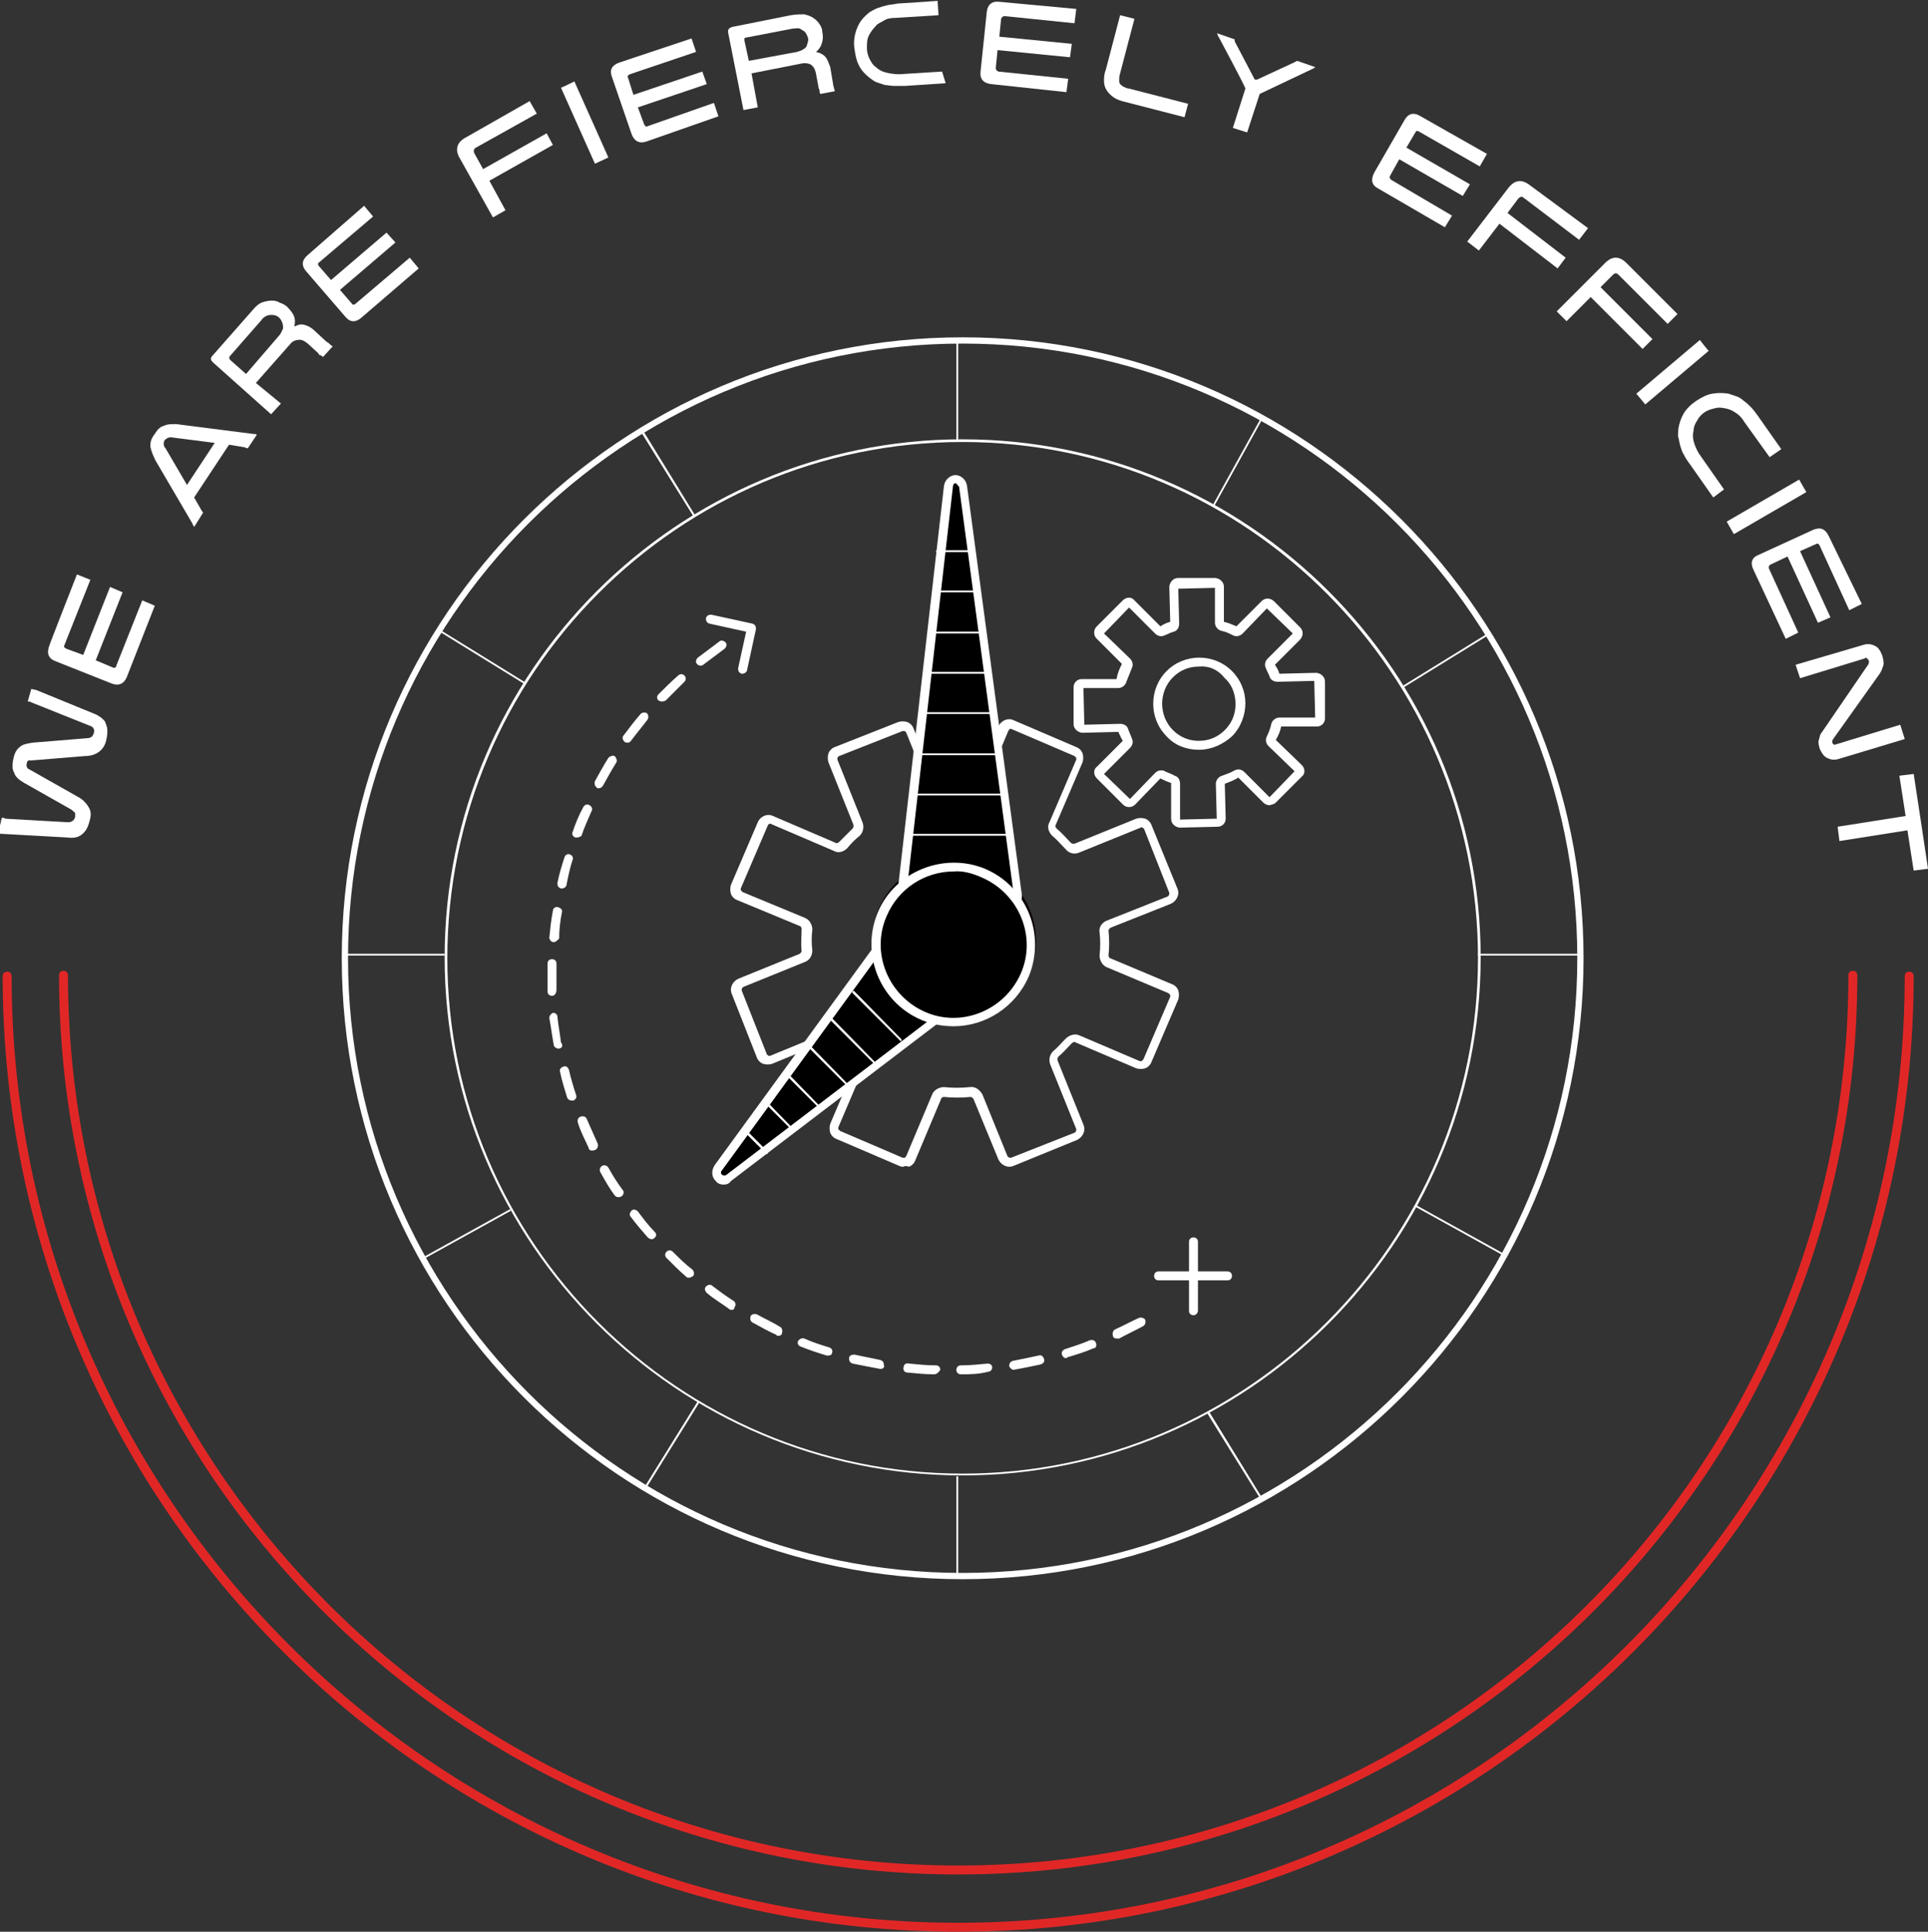 <?xml version="1.0" encoding="utf-8"?>
<!-- Generator: Adobe Illustrator 27.7.0, SVG Export Plug-In . SVG Version: 6.00 Build 0)  -->
<svg version="1.1" id="Layer_2_00000150068836257525359750000012425107345256421009_"
	 xmlns="http://www.w3.org/2000/svg" xmlns:xlink="http://www.w3.org/1999/xlink" x="0px" y="0px" viewBox="0 0 215.5 215.9"
	 style="enable-background:new 0 0 215.5 215.9;" xml:space="preserve">
<rect x="0" y="0" width="215.5" height="215.9" fill="#333333" stroke="none"/>
<style type="text/css">
	.st0{fill:#FFFFFF;}
	.st1{fill:#A7A9AC;}
	.st2{fill:#0B0204;}
	.st3{fill:#E12726;}
</style>
<g id="Header">
	<path class="st0" d="M107.6,176.5c-38.3,0-69.4-31.1-69.4-69.4s31.2-69.4,69.4-69.4S177,68.8,177,107.1S145.9,176.5,107.6,176.5z
		 M107.6,38.4c-37.9,0-68.7,30.8-68.7,68.7s30.8,68.7,68.7,68.7s68.7-30.8,68.7-68.7S145.5,38.4,107.6,38.4z"/>
	<path class="st0" d="M101,130.4c-0.2,0-0.3,0-0.5-0.1l-7-3c-0.3-0.1-0.6-0.4-0.7-0.7s-0.1-0.7,0-1l2.9-6.8c0.1-0.1,0-0.3-0.1-0.4
		c-0.8-0.7-1.5-1.4-2.1-2.2c-0.1-0.1-0.2-0.2-0.4-0.1l-6.8,2.8c-0.3,0.1-0.7,0.1-1,0c-0.3-0.1-0.6-0.4-0.7-0.7l-2.8-7.1
		c-0.3-0.7,0.1-1.4,0.7-1.7l6.9-2.8c0.1-0.1,0.2-0.2,0.2-0.3c-0.1-0.8,0-1.7,0-2.5c0-0.1-0.1-0.3-0.2-0.3l-7-2.9
		c-0.3-0.1-0.6-0.4-0.7-0.7s-0.1-0.7,0-1l3-7c0.3-0.7,1.1-1,1.7-0.7l7,3c0.1,0.1,0.3,0,0.4-0.1c0.5-0.5,1-1,1.5-1.5
		c0.1-0.1,0.1-0.2,0.1-0.4l-2.8-7c-0.1-0.3-0.1-0.7,0-1c0.1-0.3,0.4-0.6,0.7-0.7l7.1-2.8c0.3-0.1,0.7-0.1,1,0
		c0.3,0.1,0.6,0.4,0.7,0.7l2.7,6.7c0.1,0.1,0.2,0.2,0.3,0.2c1.1-0.1,2.2-0.1,3.3,0c0.1,0,0.3-0.1,0.3-0.2l2.9-6.9
		c0.3-0.7,1.1-1,1.7-0.7l7,3c0.3,0.1,0.6,0.4,0.7,0.7s0.1,0.7,0,1l-3,7c-0.1,0.1,0,0.3,0.1,0.4c0.6,0.5,1.1,1.1,1.6,1.6
		c0.1,0.1,0.2,0.1,0.4,0.1l6.9-2.8c0.3-0.1,0.7-0.1,1,0c0.3,0.1,0.6,0.4,0.7,0.7l2.9,7.1c0.3,0.7-0.1,1.4-0.7,1.7l-6.8,2.7
		c-0.1,0.1-0.2,0.2-0.2,0.3c0.1,0.9,0.1,1.9,0,2.8c0,0.1,0.1,0.3,0.2,0.3l6.9,2.9c0.3,0.1,0.6,0.4,0.7,0.7s0.1,0.7,0,1l-3,7
		c-0.1,0.3-0.4,0.6-0.7,0.7s-0.7,0.1-1,0l-6.8-2.9c-0.1-0.1-0.3,0-0.4,0.1c-0.5,0.5-0.9,1-1.5,1.5c-0.1,0.1-0.1,0.2-0.1,0.4l2.9,7.2
		c0.3,0.7-0.1,1.4-0.7,1.7l-7.1,2.9c-0.7,0.3-1.4-0.1-1.7-0.7l-2.8-6.8c-0.1-0.1-0.2-0.2-0.3-0.2c-1,0.1-2,0.1-3,0
		c-0.1,0-0.3,0.1-0.3,0.2l-2.9,6.9c-0.1,0.3-0.4,0.6-0.7,0.7C101.3,130.3,101.1,130.3,101,130.4L101,130.4z M93.2,115.1
		c0.4,0,0.8,0.2,1,0.5c0.6,0.7,1.3,1.4,2,2.1c0.4,0.4,0.6,1,0.4,1.5l-2.9,6.8c0,0.1,0,0.2,0,0.2s0.1,0.1,0.2,0.2l7,3
		c0.1,0,0.2,0,0.2,0c0.1,0,0.1-0.1,0.2-0.2l2.9-6.9c0.2-0.5,0.8-0.8,1.3-0.8c1,0.1,1.9,0.1,2.9,0c0.6-0.1,1.1,0.3,1.4,0.8l2.8,6.9
		c0.1,0.2,0.3,0.2,0.4,0.2l7.1-2.8c0.2-0.1,0.2-0.3,0.2-0.4l-2.9-7.2c-0.2-0.5-0.1-1.1,0.3-1.5c0.5-0.4,0.9-0.9,1.4-1.4
		c0.4-0.4,1-0.6,1.5-0.4l6.8,2.9c0.1,0,0.2,0,0.2,0s0.1-0.1,0.2-0.2l0,0l3-7c0-0.1,0-0.2,0-0.2s-0.1-0.1-0.2-0.2l-6.9-2.9
		c-0.5-0.2-0.8-0.8-0.8-1.3c0.1-0.9,0.1-1.8,0-2.6c-0.1-0.6,0.3-1.1,0.8-1.3l6.8-2.7c0.2-0.1,0.2-0.3,0.2-0.4l-2.8-7.1
		c0-0.1-0.1-0.1-0.2-0.2s-0.2,0-0.2,0l-6.9,2.8c-0.5,0.2-1.1,0.1-1.5-0.4c-0.5-0.5-1-1.1-1.5-1.5c-0.4-0.4-0.6-1-0.3-1.5l3-7
		c0-0.1,0-0.2,0-0.2s-0.1-0.1-0.2-0.2l-7-3c-0.2-0.1-0.3,0-0.4,0.2l-2.9,6.9c-0.2,0.5-0.8,0.8-1.3,0.8c-1-0.1-2.1-0.1-3.1,0
		c-0.6,0.1-1.1-0.3-1.4-0.8l-2.7-6.7c0-0.1-0.1-0.1-0.2-0.2c-0.1,0-0.2,0-0.2,0l-7.1,2.8c-0.1,0-0.1,0.1-0.2,0.2c0,0.1,0,0.2,0,0.2
		l2.8,7c0.2,0.5,0.1,1.1-0.3,1.5c-0.5,0.4-1,0.9-1.4,1.4c-0.4,0.4-1,0.6-1.5,0.3l-7-3c-0.2-0.1-0.3,0-0.4,0.2l-3,7
		c0,0.1,0,0.2,0,0.2s0.1,0.1,0.2,0.2l7,2.9c0.5,0.2,0.8,0.8,0.8,1.3c-0.1,0.8-0.1,1.6,0,2.3c0,0.6-0.3,1.1-0.8,1.3l-6.9,2.8
		c-0.2,0.1-0.2,0.3-0.2,0.4l2.8,7.1c0,0.1,0.1,0.1,0.2,0.2c0.1,0,0.2,0,0.2,0l6.8-2.8C92.8,115.1,93,115.1,93.2,115.1L93.2,115.1z"
		/>
	<g>
		<circle class="st1" cx="106.7" cy="105.2" r="8.7"/>
		<path class="st2" d="M106.7,114.3c-1.2,0-2.4-0.2-3.6-0.7c-4.7-2-6.8-7.4-4.9-12c2-4.7,7.4-6.8,12-4.9c4.7,2,6.8,7.4,4.9,12l0,0
			C113.6,112.2,110.2,114.3,106.7,114.3L106.7,114.3z M106.7,97c-3.2,0-6.2,1.9-7.5,5c-1.8,4.1,0.2,8.9,4.3,10.7
			c4.1,1.8,8.9-0.2,10.7-4.3l0,0c1.8-4.1-0.2-8.9-4.3-10.7C108.8,97.2,107.7,97,106.7,97L106.7,97z M114.6,108.6L114.6,108.6
			L114.6,108.6z"/>
	</g>
	<path class="st0" d="M131.9,92.5c-0.2,0-0.5-0.1-0.7-0.3c-0.2-0.2-0.3-0.4-0.3-0.7v-4c-0.4-0.1-0.8-0.3-1.2-0.5l-2.8,2.9
		c-0.2,0.2-0.4,0.3-0.7,0.3c-0.3,0-0.5-0.1-0.7-0.3l-2.9-2.9c-0.4-0.4-0.4-1,0-1.3l2.9-2.9c-0.2-0.3-0.3-0.6-0.5-1l-4,0.1
		c-0.2,0-0.5-0.1-0.7-0.3c-0.2-0.2-0.3-0.4-0.3-0.7v-4.1c0-0.5,0.4-0.9,0.9-0.9h3.9c0.1-0.6,0.3-1.1,0.6-1.7l-2.8-2.8
		c-0.2-0.2-0.3-0.4-0.3-0.7s0.1-0.5,0.3-0.7l2.9-2.9c0.4-0.4,1-0.4,1.3,0l2.9,2.9c0.3-0.2,0.7-0.4,1.1-0.5l-0.1-3.9
		c0-0.2,0.1-0.5,0.3-0.7c0.2-0.2,0.4-0.3,0.7-0.3h4.1v0c0.2,0,0.5,0.1,0.7,0.3c0.2,0.2,0.3,0.4,0.3,0.7v3.9c0.5,0.1,0.9,0.3,1.4,0.5
		l2.8-2.8c0.2-0.2,0.4-0.3,0.7-0.3c0.2,0,0.5,0.1,0.7,0.3l2.9,2.9c0.2,0.2,0.3,0.4,0.3,0.7c0,0.2-0.1,0.5-0.3,0.7l-2.8,2.8
		c0.2,0.3,0.4,0.6,0.5,1l4.1-0.1c0.2,0,0.5,0.1,0.7,0.3s0.3,0.4,0.3,0.7v4.1c0,0.5-0.4,0.9-0.9,0.9h-4c-0.1,0.5-0.3,1-0.6,1.5
		l2.9,2.8c0.4,0.4,0.4,1,0,1.3l-2.9,2.9c-0.2,0.2-0.4,0.2-0.7,0.3c-0.2,0-0.5-0.1-0.7-0.3l-2.8-2.8c-0.4,0.3-1,0.5-1.5,0.7l0.1,3.9
		c0,0.5-0.4,0.9-0.9,0.9L131.9,92.5L131.9,92.5L131.9,92.5z M129.8,86.1c0.1,0,0.3,0,0.4,0.1c0.4,0.2,0.8,0.3,1.1,0.5
		c0.4,0.1,0.6,0.5,0.6,0.9v4l4.1-0.1l-0.1-3.9c0-0.4,0.3-0.8,0.7-0.9c0.5-0.2,0.9-0.3,1.4-0.6c0.4-0.2,0.8-0.1,1.1,0.2l2.8,2.8
		l2.8-2.9l-2.9-2.8c-0.3-0.3-0.4-0.7-0.2-1.1c0.2-0.4,0.4-0.9,0.5-1.4c0.1-0.4,0.5-0.7,0.9-0.7h4l-0.1-4.1l-4.1,0.1l0,0
		c-0.4,0-0.8-0.2-0.9-0.6c-0.1-0.3-0.3-0.6-0.4-0.9c-0.2-0.4-0.1-0.8,0.2-1.1l2.8-2.8l-2.9-2.8l-2.7,2.8c-0.3,0.3-0.7,0.4-1.1,0.2
		c-0.4-0.2-0.8-0.4-1.3-0.5c-0.4-0.1-0.7-0.5-0.7-0.9v-3.9l-4.1,0.1l0.1,3.9c0,0.4-0.2,0.8-0.6,0.9c-0.4,0.1-0.7,0.3-1,0.4
		c-0.4,0.2-0.8,0.1-1.1-0.2l-2.9-2.9l-2.8,2.9l2.9,2.8c0.3,0.3,0.4,0.7,0.2,1.1c-0.2,0.5-0.4,1-0.6,1.5c-0.1,0.4-0.5,0.7-0.9,0.7
		h-3.9l0.1,4.1l4-0.1l0,0c0.4,0,0.8,0.2,0.9,0.6c0.1,0.3,0.3,0.7,0.4,1c0.2,0.4,0.1,0.8-0.2,1.1l-2.9,2.9l2.9,2.8l2.8-2.9
		C129.3,86.2,129.5,86.1,129.8,86.1L129.8,86.1z"/>
	<path class="st0" d="M134,83.8c-1.4,0-2.7-0.5-3.6-1.5c-2-2-2-5.3,0-7.3c2-2,5.3-2,7.3,0l0,0c1,1,1.5,2.3,1.5,3.6s-0.5,2.7-1.5,3.7
		C136.7,83.2,135.4,83.8,134,83.8L134,83.8z M134,74.5c-1.1,0-2.1,0.4-2.9,1.2c-1.6,1.6-1.6,4.3,0,5.9c0.8,0.8,1.8,1.2,2.9,1.2h0
		c1.1,0,2.1-0.4,2.9-1.2c0.8-0.8,1.2-1.8,1.2-2.9s-0.4-2.2-1.2-2.9l0,0C136.1,74.8,135.1,74.4,134,74.5L134,74.5z"/>
	<g>
		<path d="M81.4,131.7l31.1-23.7c0.4-0.3,0.5-0.9,0.1-1.3l-8-8c-0.4-0.4-1-0.3-1.3,0.2l-23.1,31.7C79.7,131.4,80.6,132.3,81.4,131.7
			z"/>
		<path class="st0" d="M80.9,132.4c-0.3,0-0.7-0.1-0.9-0.4c-0.5-0.5-0.5-1.2-0.1-1.8l23.1-31.7c0.2-0.3,0.6-0.6,1-0.6
			c0.4,0,0.8,0.1,1,0.4l8,8c0.3,0.3,0.4,0.6,0.4,1c0,0.4-0.2,0.8-0.6,1l-31.1,23.7l0,0C81.5,132.3,81.2,132.4,80.9,132.4L80.9,132.4
			z M81.4,131.7L81.4,131.7L81.4,131.7z M104.1,98.9C104.1,98.9,104.1,98.9,104.1,98.9c-0.2,0-0.3,0.1-0.3,0.2l-23.1,31.7
			c-0.2,0.2-0.1,0.4,0,0.5c0.1,0,0.2,0.2,0.5,0l31.1-23.7c0.1-0.1,0.2-0.2,0.2-0.3c0-0.1,0-0.2-0.1-0.2l-8-8
			C104.2,99,104.1,99,104.1,98.9L104.1,98.9z"/>
	</g>
	<rect x="106.9" y="38" class="st0" width="0.2" height="11.2"/>
	<rect x="106.9" y="165" class="st0" width="0.2" height="11.2"/>
	<rect x="165.2" y="106.6" class="st0" width="11.2" height="0.2"/>
	<rect x="38.5" y="106.6" class="st0" width="11.2" height="0.2"/>
	
		<rect x="132.8" y="51.5" transform="matrix(0.484 -0.875 0.875 0.484 26.188 147.776)" class="st0" width="11.2" height="0.2"/>
	
		<rect x="163" y="131.9" transform="matrix(0.485 -0.875 0.875 0.485 -36.274 213.521)" class="st0" width="0.2" height="11.2"/>
	
		<rect x="46.6" y="137.8" transform="matrix(0.875 -0.484 0.484 0.875 -60.265 42.546)" class="st0" width="11.2" height="0.2"/>
	<polygon class="st0" points="77.5,57.7 71.6,48.2 71.8,48 77.7,57.6 	"/>
	<polygon class="st0" points="72.3,166.2 72.1,166.1 78,156.6 78.2,156.7 	"/>
	<rect x="156" y="73.7" transform="matrix(0.851 -0.525 0.525 0.851 -14.677 95.85)" class="st0" width="11.2" height="0.2"/>
	<rect x="53.8" y="67.8" transform="matrix(0.525 -0.851 0.851 0.525 -36.881 80.743)" class="st0" width="0.2" height="11.2"/>
	<g>
		<g>
			<path d="M105.9,54.4l-5.2,45.5c-0.1,0.6,0.3,1.2,0.8,1.2h11.3c0.5,0,0.9-0.6,0.8-1.2l-6.1-45.5C107.4,53.2,106.1,53.2,105.9,54.4
				z"/>
			<path class="st0" d="M112.9,101.6h-11.3c-0.3,0-0.7-0.2-0.9-0.4c-0.3-0.3-0.4-0.8-0.4-1.3l5.2-45.5c0.1-0.9,0.8-1.3,1.3-1.3
				c0.5,0,1.2,0.4,1.3,1.3l6.1,45.5c0.1,0.5-0.1,1-0.4,1.3C113.6,101.4,113.2,101.6,112.9,101.6L112.9,101.6z M106.8,54L106.8,54
				c-0.1,0-0.3,0.1-0.3,0.5l0,0l-5.2,45.5c0,0.2,0.1,0.4,0.2,0.5c0,0,0.1,0.1,0.2,0.1h11.3c0.1,0,0.1-0.1,0.2-0.1
				c0.1-0.1,0.2-0.3,0.1-0.6l-6.1-45.5C107,54.2,106.9,54,106.8,54L106.8,54z M105.9,54.4L105.9,54.4L105.9,54.4z"/>
		</g>
		<path class="st0" d="M113.2,93.4h-11.7c-0.1,0-0.1-0.1-0.1-0.1s0.1-0.1,0.1-0.1h11.7c0.1,0,0.1,0.1,0.1,0.1S113.2,93.4,113.2,93.4
			z"/>
		<path class="st0" d="M112.4,88.9H102c-0.1,0-0.1-0.1-0.1-0.1s0.1-0.1,0.1-0.1h10.4c0.1,0,0.1,0.1,0.1,0.1S112.4,88.9,112.4,88.9z"
			/>
		<path class="st0" d="M111.8,84.4h-9.3c-0.1,0-0.1-0.1-0.1-0.1s0.1-0.1,0.1-0.1h9.3c0.1,0,0.1,0.1,0.1,0.1S111.9,84.4,111.8,84.4z"
			/>
		<path class="st0" d="M111.1,79.8h-8.2c-0.1,0-0.1-0.1-0.1-0.1s0.1-0.1,0.1-0.1h8.2c0.1,0,0.1,0.1,0.1,0.1S111.2,79.8,111.1,79.8z"
			/>
		<path class="st0" d="M110.6,75.3h-7.1c-0.1,0-0.1-0.1-0.1-0.1s0.1-0.1,0.1-0.1h7.1c0.1,0,0.1,0.1,0.1,0.1S110.6,75.3,110.6,75.3z"
			/>
		<path class="st0" d="M109.8,70.8h-5.7c-0.1,0-0.1-0.1-0.1-0.1s0.1-0.1,0.1-0.1h5.7c0.1,0,0.1,0.1,0.1,0.1S109.8,70.8,109.8,70.8z"
			/>
		<path class="st0" d="M109.2,66.2h-4.8c-0.1,0-0.1-0.1-0.1-0.1s0.1-0.1,0.1-0.1h4.8c0.1,0,0.1,0.1,0.1,0.1S109.3,66.2,109.2,66.2z"
			/>
		<path class="st0" d="M108.5,61.7h-3.8c-0.1,0-0.1-0.1-0.1-0.1s0.1-0.1,0.1-0.1h3.8c0.1,0,0.1,0.1,0.1,0.1S108.6,61.7,108.5,61.7z"
			/>
	</g>
	<g>
		<path class="st0" d="M100.7,116.4C100.7,116.4,100.6,116.3,100.7,116.4l-5.4-5.4c0,0-0.1-0.1,0-0.2s0.1-0.1,0.2,0l5.3,5.4
			C100.7,116.1,100.8,116.3,100.7,116.4C100.7,116.3,100.7,116.4,100.7,116.4z"/>
		<path class="st0" d="M97.7,118.9C97.7,118.9,97.6,118.9,97.7,118.9l-4.8-4.8c0,0-0.1-0.1,0-0.2s0.1-0.1,0.2,0l4.7,4.8
			C97.7,118.7,97.8,118.8,97.7,118.9C97.7,118.9,97.7,118.9,97.7,118.9z"/>
		<path class="st0" d="M94.7,121.4C94.7,121.4,94.6,121.4,94.7,121.4l-4.3-4.3c0,0-0.1-0.1,0-0.2s0.1-0.1,0.2,0l4.2,4.3
			C94.7,121.2,94.8,121.3,94.7,121.4C94.7,121.4,94.7,121.4,94.7,121.4z"/>
		<path class="st0" d="M91.7,124C91.7,124,91.7,124,91.7,124l-3.8-3.8c0,0-0.1-0.1,0-0.2s0.1-0.1,0.2,0l3.7,3.8
			C91.8,123.8,91.9,123.9,91.7,124C91.8,124,91.8,124,91.7,124z"/>
		<path class="st0" d="M88.7,126.5C88.7,126.5,88.7,126.5,88.7,126.5l-3.3-3.3c0,0-0.1-0.1,0-0.2s0.1-0.1,0.2,0l3.2,3.3
			C88.8,126.3,88.9,126.4,88.7,126.5C88.8,126.5,88.8,126.5,88.7,126.5z"/>
		<path class="st0" d="M85.7,129C85.7,129,85.7,129,85.7,129l-2.7-2.7c0,0-0.1-0.1,0-0.2s0.1-0.1,0.2,0l2.6,2.6
			C85.8,128.8,85.9,128.9,85.7,129C85.8,129,85.8,129,85.7,129z"/>
	</g>
	<g>
		<path class="st0" d="M133.4,147c-0.3,0-0.5-0.2-0.5-0.5v-7.7c0-0.3,0.2-0.5,0.5-0.5s0.5,0.2,0.5,0.5v7.7
			C133.9,146.7,133.7,147,133.4,147z"/>
		<path class="st0" d="M137.2,143.1h-7.7c-0.3,0-0.5-0.2-0.5-0.5s0.2-0.5,0.5-0.5h7.7c0.3,0,0.5,0.2,0.5,0.5
			S137.5,143.1,137.2,143.1z"/>
	</g>
	<polygon class="st0" points="140.8,167.4 134.9,157.9 135.1,157.7 141,167.3 	"/>
	<path class="st0" d="M107.4,153.6c-0.3,0-0.5-0.2-0.5-0.5c0-0.3,0.2-0.5,0.5-0.5c1,0,2-0.1,3-0.2c0.3,0,0.5,0.2,0.5,0.4
		c0,0.3-0.2,0.5-0.4,0.5C109.4,153.6,108.4,153.6,107.4,153.6L107.4,153.6L107.4,153.6z M104.4,153.6L104.4,153.6c-1,0-2-0.1-3-0.2
		c-0.3,0-0.5-0.3-0.4-0.6c0-0.3,0.3-0.5,0.6-0.4c1,0.1,2,0.2,3,0.2c0.3,0,0.5,0.2,0.5,0.5C104.9,153.4,104.7,153.6,104.4,153.6
		L104.4,153.6z M113.3,153.1c-0.2,0-0.4-0.2-0.5-0.4c0-0.3,0.1-0.5,0.4-0.6c1-0.2,2-0.4,2.9-0.6c0.3-0.1,0.5,0.1,0.6,0.4
		s-0.1,0.5-0.4,0.6C115.4,152.7,114.4,152.9,113.3,153.1C113.4,153.1,113.4,153.1,113.3,153.1L113.3,153.1z M98.4,153
		C98.4,153,98.4,153,98.4,153c-1.1-0.2-2.1-0.4-3.1-0.6c-0.3-0.1-0.4-0.3-0.4-0.6s0.3-0.4,0.6-0.4c1,0.2,1.9,0.4,2.9,0.6
		c0.3,0.1,0.4,0.3,0.4,0.6C98.9,152.8,98.7,153,98.4,153L98.4,153z M119.2,151.8c-0.2,0-0.4-0.1-0.5-0.4c-0.1-0.3,0.1-0.5,0.3-0.6
		c0.9-0.3,1.9-0.6,2.8-1c0.3-0.1,0.6,0,0.7,0.3s0,0.6-0.3,0.6c-0.9,0.4-1.9,0.7-2.9,1C119.3,151.7,119.2,151.8,119.2,151.8
		L119.2,151.8z M92.6,151.5c-0.1,0-0.1,0-0.2,0c-1-0.3-1.9-0.6-2.9-1c-0.3-0.1-0.4-0.4-0.3-0.6s0.4-0.4,0.7-0.3
		c0.9,0.4,1.8,0.7,2.8,1c0.3,0.1,0.4,0.4,0.3,0.6C93,151.4,92.8,151.5,92.6,151.5L92.6,151.5z M124.8,149.6c-0.2,0-0.4-0.1-0.4-0.3
		c-0.1-0.2,0-0.6,0.2-0.7c0.9-0.4,1.8-0.9,2.7-1.3c0.2-0.1,0.6,0,0.7,0.2c0.1,0.2,0,0.6-0.2,0.7c-0.9,0.5-1.8,0.9-2.7,1.4
		C125,149.6,124.9,149.6,124.8,149.6L124.8,149.6z M87,149.3c-0.1,0-0.2,0-0.2-0.1c-0.9-0.4-1.8-0.9-2.7-1.4
		c-0.2-0.1-0.3-0.4-0.2-0.7c0.1-0.2,0.4-0.3,0.7-0.2c0.9,0.5,1.8,0.9,2.6,1.4c0.2,0.1,0.3,0.4,0.2,0.7
		C87.4,149.2,87.2,149.3,87,149.3z M81.8,146.4c-0.1,0-0.2,0-0.3-0.1c-0.8-0.6-1.7-1.1-2.5-1.8c-0.2-0.2-0.3-0.5-0.1-0.7
		c0.2-0.2,0.5-0.3,0.7-0.1c0.8,0.6,1.6,1.2,2.4,1.7c0.2,0.1,0.3,0.5,0.1,0.7C82.1,146.3,82,146.4,81.8,146.4L81.8,146.4z M77,142.8
		c-0.1,0-0.2,0-0.3-0.1c-0.8-0.7-1.5-1.4-2.2-2.1c-0.2-0.2-0.2-0.5,0-0.7c0.2-0.2,0.5-0.2,0.7,0c0.7,0.7,1.4,1.4,2.2,2
		c0.2,0.2,0.2,0.5,0.1,0.7C77.3,142.7,77.2,142.8,77,142.8z M72.8,138.5c-0.1,0-0.3-0.1-0.4-0.2c-0.7-0.8-1.3-1.5-1.9-2.3
		c-0.2-0.2-0.1-0.5,0.1-0.7c0.2-0.2,0.5-0.1,0.7,0.1c0.6,0.8,1.2,1.6,1.9,2.3c0.2,0.2,0.2,0.5-0.1,0.7
		C73,138.5,72.9,138.5,72.8,138.5L72.8,138.5z M69.1,133.8c-0.2,0-0.3-0.1-0.4-0.2c-0.6-0.8-1.1-1.7-1.6-2.6
		c-0.1-0.2-0.1-0.5,0.2-0.7c0.2-0.1,0.5-0.1,0.7,0.2c0.5,0.9,1,1.7,1.6,2.5c0.2,0.2,0.1,0.5-0.1,0.7
		C69.3,133.8,69.2,133.8,69.1,133.8L69.1,133.8z M66.2,128.6c-0.2,0-0.4-0.1-0.4-0.3c-0.4-0.9-0.9-1.8-1.2-2.8
		c-0.1-0.3,0-0.6,0.3-0.7s0.6,0,0.7,0.3c0.4,0.9,0.8,1.8,1.2,2.7c0.1,0.3,0,0.5-0.2,0.7C66.3,128.6,66.2,128.6,66.2,128.6
		L66.2,128.6z M63.9,123c-0.2,0-0.4-0.1-0.5-0.3c-0.3-1-0.6-1.9-0.8-2.9c-0.1-0.3,0.1-0.5,0.4-0.6s0.5,0.1,0.6,0.4
		c0.2,0.9,0.5,1.9,0.8,2.8c0.1,0.3-0.1,0.5-0.3,0.6C64,123,64,123,63.9,123L63.9,123z M62.4,117.2c-0.2,0-0.5-0.2-0.5-0.4
		c-0.2-1-0.3-2-0.5-3c0-0.3,0.2-0.5,0.4-0.6c0.3,0,0.5,0.2,0.5,0.4c0.1,1,0.3,2,0.4,2.9C63,116.9,62.8,117.2,62.4,117.2
		C62.5,117.2,62.5,117.2,62.4,117.2L62.4,117.2z M61.7,111.3c-0.3,0-0.5-0.2-0.5-0.5c0-0.7,0-1.4,0-2.2c0-0.3,0-0.6,0-0.9
		c0-0.3,0.2-0.5,0.5-0.5l0,0c0.3,0,0.5,0.2,0.5,0.5c0,0.3,0,0.6,0,0.8c0,0.7,0,1.4,0,2.1C62.2,111,62,111.3,61.7,111.3L61.7,111.3
		L61.7,111.3z M61.9,105.3C61.9,105.3,61.8,105.3,61.9,105.3c-0.3,0-0.5-0.3-0.5-0.5c0.1-1,0.2-2,0.4-3c0-0.3,0.3-0.5,0.6-0.4
		s0.5,0.3,0.4,0.6c-0.2,1-0.3,2-0.3,2.9C62.3,105.1,62.1,105.3,61.9,105.3L61.9,105.3z M62.8,99.3c0,0-0.1,0-0.1,0
		c-0.3-0.1-0.4-0.3-0.4-0.6c0.2-1,0.5-2,0.8-2.9c0.1-0.3,0.4-0.4,0.6-0.3c0.3,0.1,0.4,0.4,0.3,0.6c-0.3,0.9-0.5,1.9-0.7,2.9
		C63.2,99.2,63,99.3,62.8,99.3L62.8,99.3z M64.5,93.6c-0.1,0-0.1,0-0.2,0c-0.3-0.1-0.4-0.4-0.3-0.6c0.3-0.9,0.7-1.9,1.2-2.8
		c0.1-0.2,0.4-0.4,0.7-0.2c0.2,0.1,0.4,0.4,0.2,0.7c-0.4,0.9-0.8,1.8-1.1,2.7C64.9,93.5,64.7,93.6,64.5,93.6z M66.9,88.1
		c-0.1,0-0.2,0-0.2-0.1c-0.2-0.1-0.3-0.4-0.2-0.7c0.5-0.9,1-1.8,1.5-2.6c0.2-0.2,0.5-0.3,0.7-0.2c0.2,0.2,0.3,0.5,0.2,0.7
		c-0.5,0.8-1,1.7-1.5,2.6C67.3,88,67.1,88.1,66.9,88.1L66.9,88.1z M70.1,83c-0.1,0-0.2,0-0.3-0.1c-0.2-0.2-0.3-0.5-0.1-0.7
		c0.6-0.8,1.2-1.6,1.9-2.4c0.2-0.2,0.5-0.2,0.7-0.1c0.2,0.2,0.2,0.5,0.1,0.7c-0.6,0.8-1.2,1.5-1.8,2.3C70.4,83,70.3,83,70.1,83
		L70.1,83z M73.9,78.4c-0.1,0-0.2-0.1-0.3-0.1c-0.2-0.2-0.2-0.5,0-0.7c0.7-0.7,1.4-1.4,2.2-2.1c0.2-0.2,0.5-0.2,0.7,0s0.2,0.5,0,0.7
		c-0.7,0.7-1.4,1.4-2.1,2.1C74.2,78.4,74.1,78.4,73.9,78.4L73.9,78.4z M78.3,74.4c-0.2,0-0.3-0.1-0.4-0.2c-0.2-0.2-0.1-0.5,0.1-0.7
		c0.8-0.6,1.6-1.2,2.4-1.8c0.2-0.2,0.5-0.1,0.7,0.1s0.1,0.5-0.1,0.7c-0.8,0.6-1.6,1.2-2.4,1.8C78.6,74.3,78.5,74.4,78.3,74.4
		L78.3,74.4z"/>
	<path class="st0" d="M83,75.3c0,0-0.1,0-0.1,0c-0.3-0.1-0.4-0.3-0.4-0.6l0.9-4.1l-4.1-0.9c-0.3-0.1-0.4-0.3-0.4-0.6
		c0.1-0.3,0.3-0.4,0.6-0.4l4.6,1c0.3,0.1,0.4,0.3,0.4,0.6l-1,4.6C83.5,75.1,83.2,75.3,83,75.3L83,75.3z"/>
	<g>
		<circle cx="106.6" cy="105.5" r="8.7"/>
		<path class="st0" d="M106.6,114.7c-1.2,0-2.4-0.2-3.6-0.7c-4.7-2-6.8-7.4-4.9-12s7.4-6.8,12-4.9c4.7,2,6.8,7.4,4.9,12l0,0
			C113.5,112.6,110.1,114.7,106.6,114.7L106.6,114.7z M106.6,97.4c-3.2,0-6.2,1.9-7.5,5c-1.8,4.1,0.2,8.9,4.3,10.7
			c4.1,1.8,8.9-0.2,10.7-4.3l0,0c1.8-4.1-0.2-8.9-4.3-10.7C108.7,97.6,107.6,97.3,106.6,97.4L106.6,97.4z"/>
	</g>
	<g>
		<path class="st0" d="M3,85.3C2.9,85.6,3,85.9,3.3,86l5.3,3c0.6,0.3,1,0.7,1.3,1.2s0.3,0.9,0.1,1.6c-0.2,0.8-0.5,1.2-0.9,1.5
			s-0.9,0.4-1.6,0.3l-7.2-0.4c-0.2,0-0.3,0-0.5-0.1l0.4-1.7c0.1,0,0.3,0,0.4,0.1l7,0.4c0.4,0,0.7-0.2,0.8-0.6c0-0.2,0-0.3,0-0.4
			c0-0.1-0.2-0.2-0.4-0.4l-5.3-3c-0.3-0.2-0.5-0.3-0.7-0.5s-0.3-0.3-0.4-0.6c-0.1-0.2-0.2-0.4-0.2-0.7c0-0.2,0-0.5,0.1-0.9
			c0.1-0.6,0.4-1.1,0.7-1.3c0.3-0.3,0.8-0.4,1.5-0.5l6.1-0.5c0.2,0,0.4-0.1,0.5-0.2s0.1-0.2,0.2-0.4c0.1-0.4-0.1-0.7-0.5-0.8
			l-6.5-2.6c-0.1-0.1-0.3-0.1-0.4-0.1L3.5,77c0.1,0,0.3,0.1,0.5,0.1l6.6,2.7c0.3,0.1,0.5,0.3,0.7,0.4c0.2,0.2,0.4,0.3,0.5,0.6
			s0.2,0.5,0.2,0.8s0,0.6-0.1,1c-0.1,0.6-0.4,1.1-0.8,1.4s-0.9,0.5-1.6,0.5l-6.1,0.5C3.2,84.9,3,85.1,3,85.3L3,85.3z"/>
		<path class="st0" d="M8.6,64.2l1.5,0.6l-2.9,7.3c-0.1,0.2,0,0.3,0.2,0.4l1.9,0.7l3-7.6l1.4,0.6l-3,7.6l1.9,0.8
			c0.2,0.1,0.4,0,0.4-0.2l2.9-7.3l1.4,0.6l-3.1,7.9c-0.3,0.8-0.9,1.1-1.7,0.8l-6.3-2.5c-0.8-0.3-1-0.9-0.7-1.7
			C5.5,72.1,8.6,64.2,8.6,64.2z"/>
		<path class="st0" d="M25.6,49.7l-3.9,5.9l0.8,1.4c0.1,0.1,0.1,0.2,0.2,0.3l-1,1.6c0-0.1-0.1-0.1-0.1-0.2c0,0-0.1-0.1-0.1-0.2
			l-4.1-7c-0.3-0.6-0.5-1.1-0.6-1.6c0-0.5,0.1-0.9,0.5-1.4c0.3-0.5,0.6-0.8,1-0.9c0.4-0.2,0.8-0.2,1.4-0.2l8.6,1.1
			c0.1,0,0.2,0,0.2,0s0.1,0,0.2,0.1l-1,1.5c-0.1,0-0.2,0-0.3-0.1L25.6,49.7L25.6,49.7z M20.9,54.2l3.1-4.7l-4.7-0.6
			c-0.4-0.1-0.7,0.1-0.9,0.3c-0.1,0.2-0.1,0.3-0.1,0.4s0,0.3,0.2,0.5L20.9,54.2L20.9,54.2z"/>
		<path class="st0" d="M31.4,45.1l-1.1,1.2l-6.5-5.8c-0.3-0.3-0.3-0.5,0-0.8l4.4-5c0.4-0.5,0.8-0.8,1.1-0.9s0.7-0.2,1-0.2
			c0.3,0,0.6,0,0.9,0.2c0.3,0.1,0.5,0.2,0.8,0.4c0.3,0.3,0.6,0.6,0.8,1s0.2,0.8,0.1,1.3c0.4-0.2,0.7-0.3,1.1-0.2s0.8,0.3,1.2,0.7
			l1.3,1.2c0.2,0.1,0.3,0.2,0.4,0.3c0.1,0.1,0.2,0.2,0.3,0.2l-1.1,1.2c-0.1-0.1-0.2-0.2-0.3-0.2s-0.2-0.1-0.2-0.2l-1.2-1.1
			c-0.4-0.3-0.7-0.5-1.1-0.4c-0.3,0-0.7,0.2-0.9,0.5l-3.8,4.3L31.4,45.1L31.4,45.1z M31.2,37.5c0.2-0.2,0.3-0.5,0.4-0.7s0-0.4,0-0.6
			c-0.1-0.3-0.2-0.5-0.4-0.7c-0.2-0.2-0.5-0.3-0.8-0.3c-0.2,0-0.4,0-0.6,0.1c-0.2,0.1-0.4,0.2-0.6,0.5l-3.5,4
			c-0.1,0.1-0.1,0.2,0,0.4l1.8,1.6L31.2,37.5L31.2,37.5z"/>
		<path class="st0" d="M40.7,23l1,1.2l-6,5.1c-0.2,0.1-0.2,0.3,0,0.5l1.3,1.5l6.2-5.3l1,1.1l-6.2,5.3l1.3,1.5c0.1,0.2,0.3,0.2,0.5,0
			l6-5.1l1,1.2l-6.4,5.5c-0.7,0.6-1.3,0.5-1.8-0.1l-4.4-5.1c-0.5-0.6-0.5-1.2,0.2-1.8L40.7,23L40.7,23z"/>
		<path class="st0" d="M59.2,11.3l0.8,1.4l-6.8,3.8c-0.2,0.1-0.3,0.3-0.2,0.6l1,1.8l7.1-4l0.7,1.3l-7.1,4l1.8,3.3l-1.4,0.8l-3.7-6.6
			c-0.6-1-0.3-1.8,0.6-2.3L59.2,11.3L59.2,11.3z"/>
		<path class="st0" d="M64.2,9.1l3.8,8.5l-1.5,0.7l-3.8-8.5C62.8,9.8,64.2,9.1,64.2,9.1z"/>
		<path class="st0" d="M77.3,4.3l0.5,1.5l-7.4,2.5c-0.2,0.1-0.3,0.2-0.2,0.4l0.6,1.9L78.5,8L79,9.4l-7.7,2.6l0.7,1.9
			c0.1,0.2,0.2,0.3,0.4,0.2l7.4-2.6l0.5,1.5l-8,2.8c-0.8,0.3-1.4,0-1.7-0.8l-2.2-6.4c-0.3-0.8,0-1.3,0.8-1.6L77.3,4.3L77.3,4.3z"/>
		<path class="st0" d="M84.7,12l-1.6,0.3l-1.7-8.6c-0.1-0.4,0.1-0.6,0.5-0.7l6.5-1.3c0.6-0.1,1.1-0.1,1.5-0.1c0.4,0.1,0.7,0.2,1,0.4
			c0.3,0.2,0.5,0.4,0.7,0.7c0.2,0.3,0.3,0.5,0.3,0.8c0.1,0.4,0.1,0.9,0,1.2c-0.1,0.4-0.3,0.8-0.7,1.1c0.4,0.1,0.7,0.2,1,0.5
			s0.4,0.7,0.6,1.2l0.3,1.8c0,0.2,0.1,0.4,0.1,0.5s0.1,0.2,0.1,0.4l-1.6,0.3c-0.1-0.1-0.1-0.3-0.1-0.4c0-0.1-0.1-0.2-0.1-0.3
			l-0.3-1.6c-0.1-0.5-0.3-0.8-0.6-1C90.4,7.1,90,7,89.6,7.1L84,8.2L84.7,12L84.7,12z M89.1,5.8c0.3-0.1,0.6-0.2,0.7-0.3
			C90,5.4,90.2,5.2,90.2,5c0.1-0.3,0.2-0.5,0.1-0.8c-0.1-0.3-0.2-0.5-0.4-0.7c-0.2-0.1-0.3-0.2-0.5-0.3s-0.5,0-0.8,0l-5.2,1
			c-0.2,0-0.2,0.1-0.2,0.3l0.5,2.3L89.1,5.8L89.1,5.8z"/>
		<path class="st0" d="M105.7,9.3l-4.5,0.3c-0.5,0-0.9,0-1.3,0c-0.4,0-0.7-0.1-1-0.1c-0.3-0.1-0.6-0.2-0.9-0.3s-0.5-0.3-0.8-0.5
			c-0.5-0.4-0.9-0.8-1.2-1.4s-0.4-1.2-0.5-1.9c-0.1-0.7,0-1.4,0.2-2c0.2-0.6,0.5-1.1,0.9-1.5c0.2-0.2,0.5-0.5,0.7-0.6
			s0.5-0.3,0.8-0.4s0.6-0.2,1-0.3c0.4-0.1,0.8-0.1,1.2-0.2l4.5-0.3l0.1,1.6l-4.8,0.3c-0.6,0-1,0.1-1.3,0.3s-0.7,0.3-0.9,0.6
			c-0.3,0.3-0.6,0.7-0.8,1.1s-0.2,0.9-0.2,1.4c0,0.4,0.1,0.8,0.3,1.2s0.4,0.7,0.7,0.9c0.3,0.3,0.7,0.5,1.1,0.6
			c0.4,0.1,0.9,0.2,1.5,0.2l4.8-0.3L105.7,9.3L105.7,9.3z"/>
		<path class="st0" d="M125.8,11.4c-0.5-0.1-1-0.3-1.3-0.5c-0.3-0.2-0.6-0.5-0.8-0.8c-0.2-0.3-0.3-0.7-0.3-1c0-0.4,0-0.8,0.2-1.3
			l1.6-6.1l1.6,0.4l-1.6,6.1c-0.1,0.3-0.1,0.5-0.1,0.7c0,0.2,0,0.4,0.1,0.5c0.1,0.1,0.2,0.2,0.4,0.3c0.2,0.1,0.4,0.2,0.6,0.2
			l6.6,1.7l-0.4,1.5L125.8,11.4L125.8,11.4z"/>
		<path class="st0" d="M120.3,1l-0.2,1.6l-7.8-0.8c-0.2,0-0.3,0.1-0.4,0.3l-0.2,2l8.1,0.8l-0.2,1.5l-8.1-0.8l-0.2,2
			c0,0.2,0.1,0.3,0.3,0.4l7.8,0.8l-0.2,1.5l-8.4-0.9c-0.9-0.1-1.3-0.6-1.2-1.4l0.7-6.7c0.1-0.8,0.6-1.2,1.4-1.1L120.3,1L120.3,1z"/>
		<path class="st0" d="M136.2,4.1c-0.1-0.1-0.1-0.2-0.1-0.2s0-0.1-0.1-0.2l2,0.7c0,0,0,0.1,0,0.2c0,0.1,0.1,0.1,0.1,0.2l2.1,4
			c0,0.1,0.1,0.1,0.1,0.1c0,0,0.1,0,0.2,0l4.1-1.9c0.1,0,0.1-0.1,0.2-0.1s0.1-0.1,0.2-0.1l2,0.7c0,0-0.1,0.1-0.1,0.1
			c-0.1,0-0.1,0.1-0.2,0.1l-5.9,2.8l-1.4,4.3l-1.6-0.5l1.4-4.4C139.2,9.7,136.2,4.1,136.2,4.1z"/>
		<path class="st0" d="M166.2,17.2l-0.8,1.4l-6.8-3.9c-0.2-0.1-0.3-0.1-0.4,0.1l-1,1.7l7.1,4.1l-0.8,1.3l-7.1-4.1l-1,1.8
			c-0.1,0.2-0.1,0.3,0.1,0.5l6.8,4l-0.8,1.3l-7.4-4.3c-0.8-0.4-0.9-1-0.5-1.8l3.4-5.9c0.4-0.7,1-0.9,1.8-0.4L166.2,17.2L166.2,17.2z
			"/>
		<path class="st0" d="M177.5,25.5l-1,1.3l-6.2-4.7c-0.2-0.2-0.4-0.1-0.6,0.1l-1.2,1.6l6.5,5l-0.9,1.2l-6.5-5l-2.3,3l-1.3-1l4.6-6
			c0.7-0.9,1.5-1,2.4-0.3L177.5,25.5L177.5,25.5z"/>
		<path class="st0" d="M187.5,35.1l-1.1,1.1l-5.5-5.5c-0.2-0.2-0.4-0.2-0.6,0l-1.4,1.4l5.8,5.8l-1.1,1.1l-5.8-5.8l-2.7,2.7l-1.1-1.1
			l5.4-5.4c0.8-0.8,1.6-0.8,2.4,0L187.5,35.1L187.5,35.1z"/>
		<path class="st0" d="M191,39.2l-7.1,6l-1-1.2l7.1-6C190,38,191,39.3,191,39.2z"/>
		<path class="st0" d="M191.5,55.6l-2.6-3.7c-0.3-0.4-0.5-0.7-0.7-1.1c-0.2-0.3-0.3-0.7-0.4-1c-0.1-0.3-0.1-0.6-0.2-0.9s0-0.6,0-1
			c0.1-0.6,0.3-1.2,0.6-1.7c0.3-0.5,0.8-1,1.4-1.4c0.6-0.4,1.2-0.7,1.8-0.8s1.2-0.1,1.8,0c0.3,0.1,0.6,0.2,0.9,0.3
			c0.3,0.1,0.6,0.3,0.8,0.5c0.3,0.2,0.5,0.4,0.8,0.7s0.5,0.6,0.8,1l2.6,3.7l-1.3,0.9l-2.8-3.9c-0.3-0.5-0.6-0.8-0.9-1
			c-0.3-0.2-0.6-0.4-1-0.5c-0.4-0.1-0.9-0.2-1.3-0.1s-0.9,0.2-1.3,0.5c-0.3,0.2-0.6,0.5-0.8,0.9c-0.2,0.3-0.4,0.7-0.4,1.1
			c-0.1,0.4-0.1,0.8,0,1.2c0.1,0.4,0.3,0.9,0.6,1.4l2.8,4L191.5,55.6L191.5,55.6z"/>
		<path class="st0" d="M201.9,55l-8.1,4.7l-0.8-1.4l8.1-4.7L201.9,55z"/>
		<path class="st0" d="M208.1,67.5l-1.4,0.7l-3.3-7.2c-0.1-0.2-0.2-0.3-0.4-0.2l-1.8,0.8l3.4,7.4l-1.4,0.6l-3.4-7.4l-1.9,0.9
			c-0.2,0.1-0.2,0.2-0.2,0.4l3.3,7.2l-1.4,0.7l-3.6-7.7c-0.4-0.8-0.2-1.4,0.6-1.7l6.1-2.8c0.8-0.3,1.3-0.1,1.7,0.7L208.1,67.5
			L208.1,67.5z"/>
		<path class="st0" d="M205.6,84.8c-0.6,0.2-1,0.1-1.4-0.1c-0.4-0.2-0.6-0.6-0.8-1c-0.1-0.4-0.2-0.7-0.1-1s0.1-0.6,0.3-0.8l5.2-7.6
			c0.1-0.1,0.1-0.3,0.1-0.4c0-0.1-0.1-0.2-0.2-0.3s-0.2-0.1-0.3,0l-7.2,2.2l-0.5-1.5l7.5-2.2c0.6-0.2,1-0.1,1.4,0.1
			c0.4,0.2,0.6,0.6,0.8,1.1c0.1,0.4,0.2,0.8,0.1,1.1s-0.2,0.6-0.4,0.9l-5.2,7.3c-0.1,0.1-0.1,0.3-0.1,0.4c0.1,0.2,0.2,0.3,0.4,0.2
			l7.2-2.2l0.5,1.6L205.6,84.8L205.6,84.8z"/>
		<path class="st0" d="M215.5,97.1l-1.6,0.2l-0.7-4.5l-7.6,1.2l-0.2-1.6l7.6-1.2l-0.7-4.5l1.6-0.2C213.9,86.5,215.5,97,215.5,97.1z"
			/>
	</g>
	<path class="st3" d="M107.1,215.9C48.2,215.9,0.3,168,0.3,109.1c0-0.3,0.2-0.5,0.5-0.5s0.5,0.2,0.5,0.5
		c0,58.3,47.5,105.8,105.8,105.8s105.8-47.5,105.8-105.8c0-0.3,0.2-0.5,0.5-0.5s0.5,0.2,0.5,0.5C213.9,168,166,215.9,107.1,215.9z"
		/>
	<path class="st3" d="M107.1,209.5C51.7,209.5,6.6,164.5,6.6,109c0-0.3,0.2-0.5,0.5-0.5s0.5,0.2,0.5,0.5c0,54.9,44.6,99.5,99.5,99.5
		s99.5-44.6,99.5-99.5c0-0.3,0.2-0.5,0.5-0.5s0.5,0.2,0.5,0.5C207.6,164.5,162.5,209.5,107.1,209.5z"/>
	<path class="st0" d="M107.6,164.9c-31.9,0-57.9-26-57.9-57.9s26-57.9,57.9-57.9s57.9,26,57.9,57.9S139.5,164.9,107.6,164.9z
		 M107.6,49.4C75.8,49.4,50,75.3,50,107.1s25.9,57.6,57.6,57.6s57.6-25.9,57.6-57.6S139.4,49.4,107.6,49.4z"/>
</g>
</svg>
